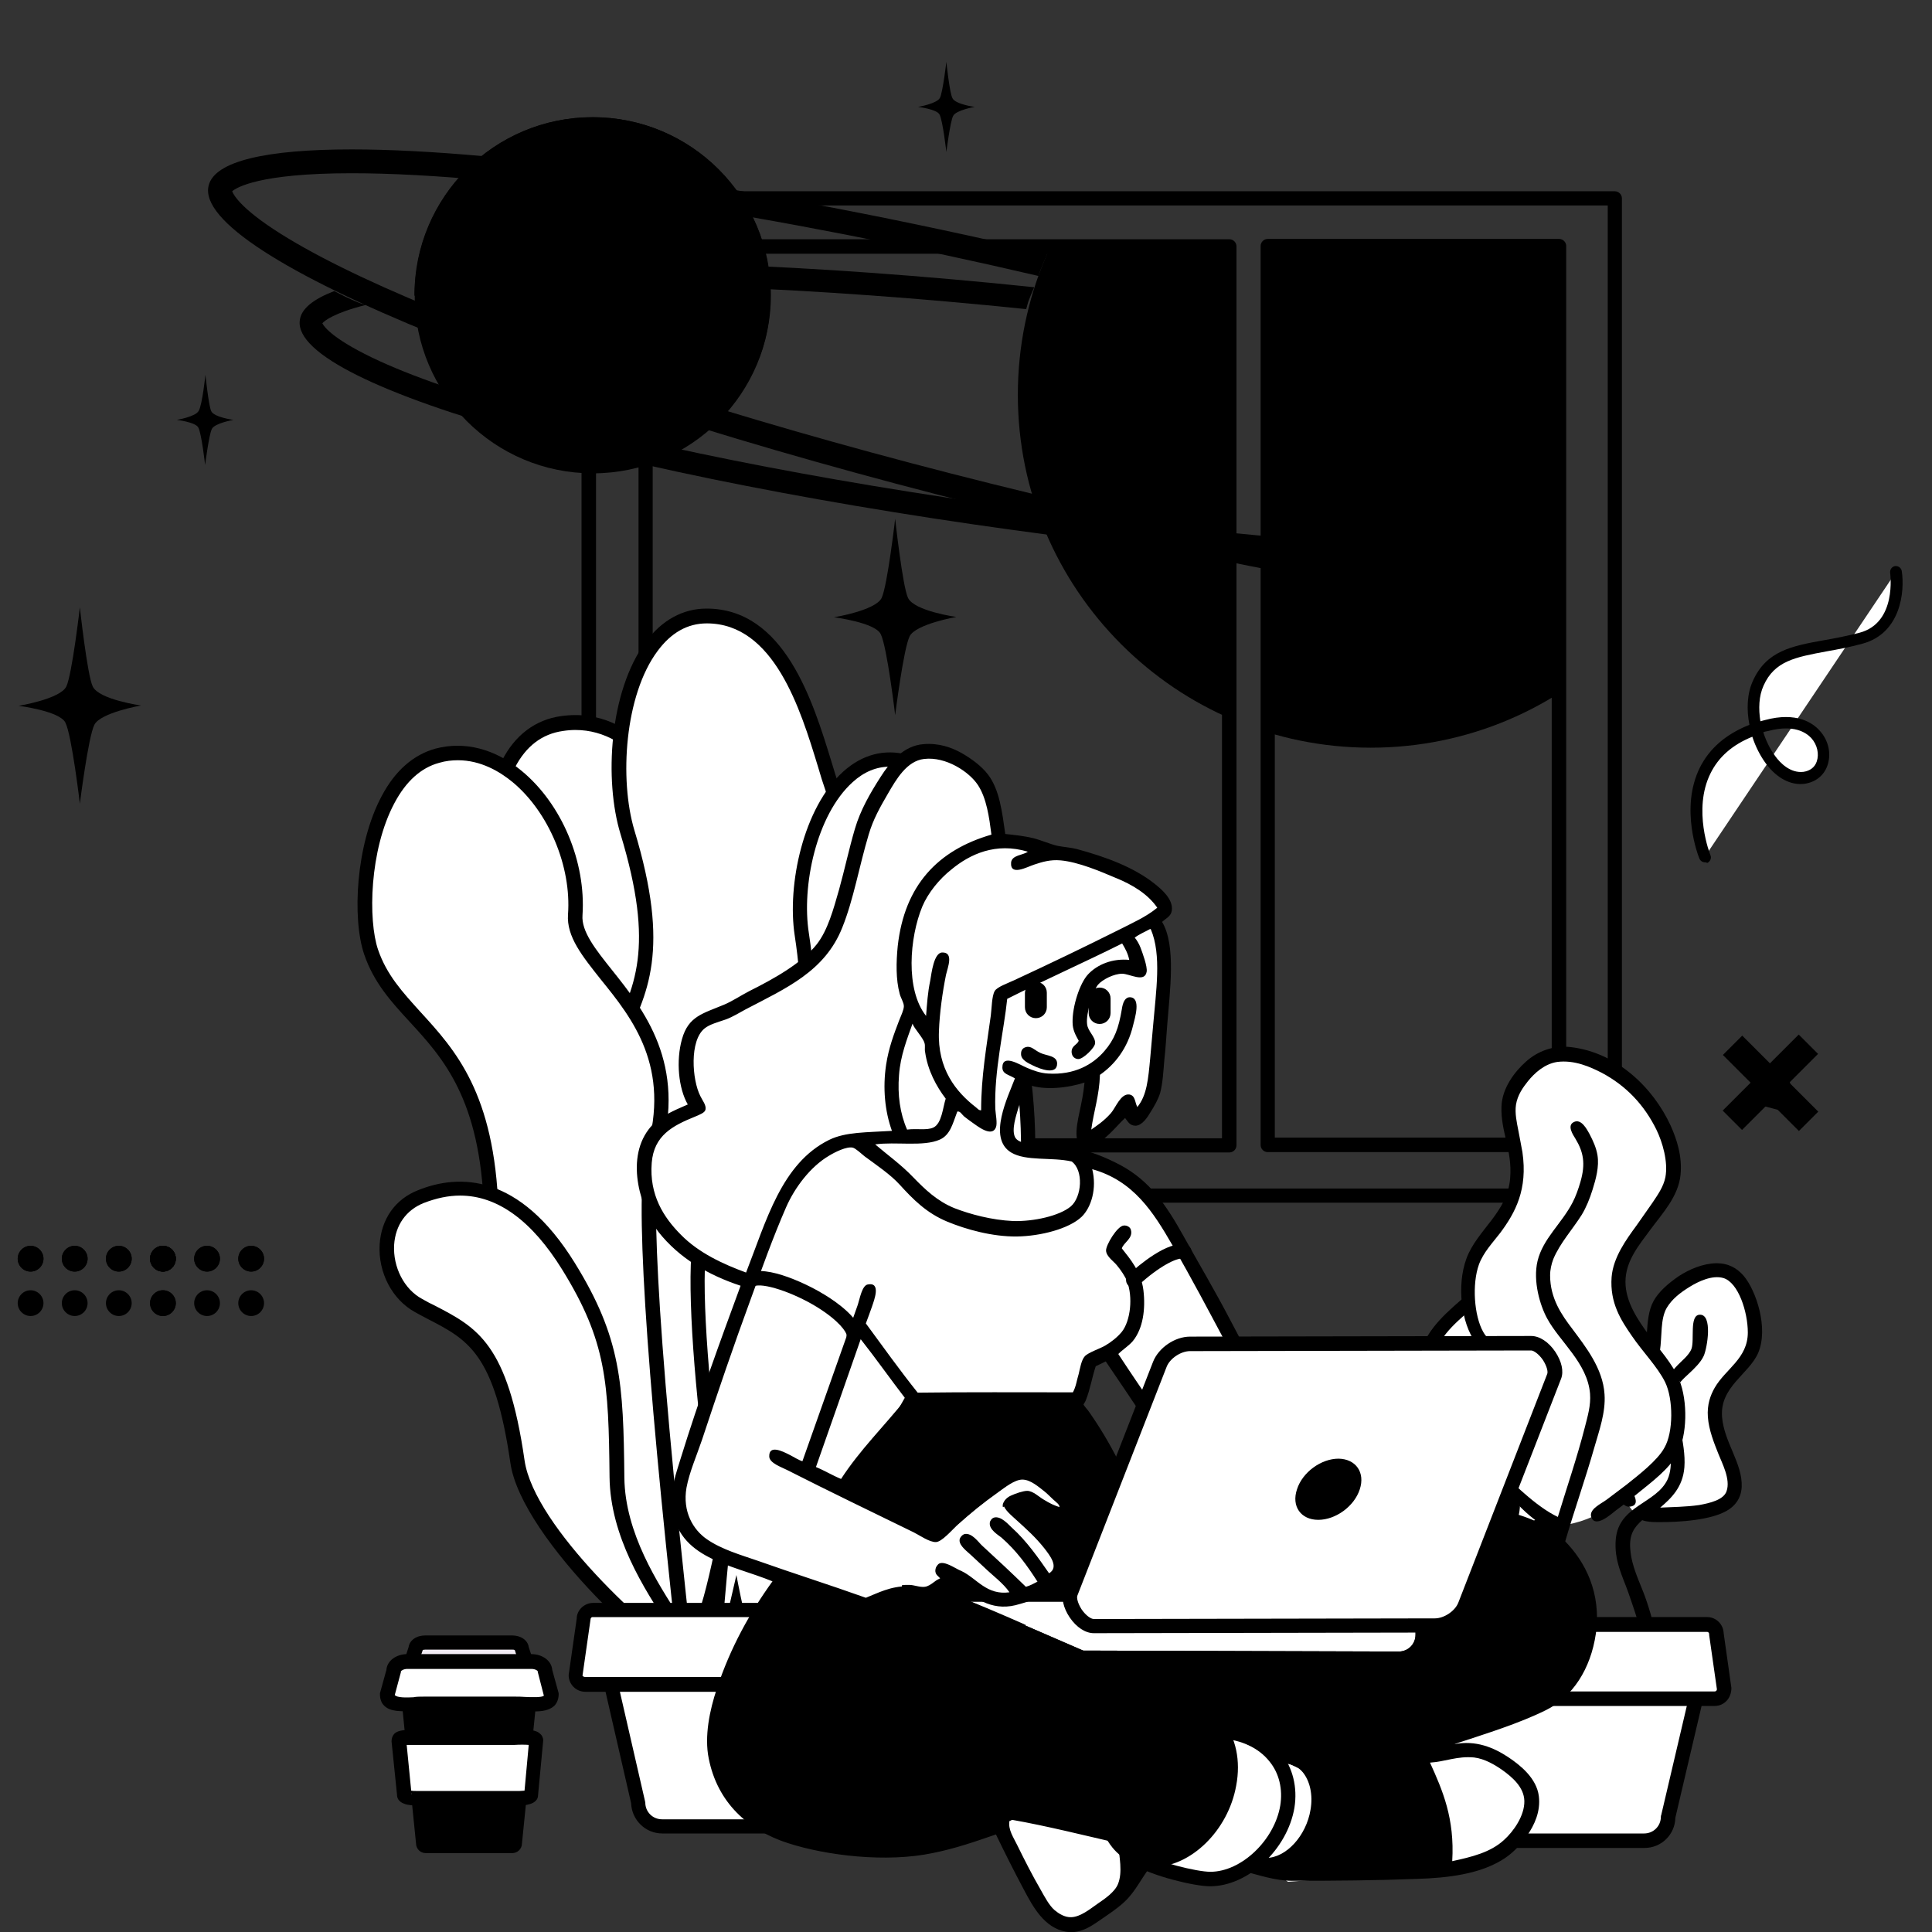 <?xml version="1.0" encoding="UTF-8"?> <svg xmlns="http://www.w3.org/2000/svg" xmlns:xlink="http://www.w3.org/1999/xlink" viewBox="0 0 600 600"><rect x="0" y="0" width="600" height="600" fill="#333333" stroke="none"/><clipPath id="a"><path d="m484.2 76.4h-90.5v279.2h44.9c-3.7 6.2-8.3 12-14.2 16.4-2.8 2.1-5.9 3.7-9.3 4.8-3.6 1.1-7.3 1.5-11 1.6-7.6.3-15.3-.9-22.7-2.3-7.4-1.5-14.9-2.9-22.2-4.9-7.7-2.1-15.4-4.8-22.1-9.2-2.7-1.8-5.3-3.8-7.6-6.2h52.4v-279.3h-181.4v279.2h127.5c.7.9 1.5 1.7 2.4 2.5 5.7 5.3 13 8.8 20.3 11.4 7.4 2.6 15.2 4.3 22.9 5.9 7.2 1.5 14.5 3 21.8 3.6s15 .4 21.9-2.1c6.6-2.5 12.1-7.5 16.5-12.9 2.2-2.7 4.1-5.5 5.9-8.5h44.4v-279.2z"></path></clipPath><clipPath id="b"><path d="m26.6-.2h455.3v341h-455.3z"></path></clipPath><g clip-rule="evenodd" fill-rule="evenodd"><path d="m78 386.9c2.2 0 4 1.8 4 4s-1.8 4-4 4-4-1.8-4-4 1.8-4 4-4z"></path><path d="m64.3 386.9c2.2 0 4 1.8 4 4s-1.8 4-4 4-4-1.8-4-4 1.8-4 4-4z"></path><path d="m50.6 386.9c2.2 0 4 1.8 4 4s-1.8 4-4 4-4-1.8-4-4 1.8-4 4-4z"></path><path d="m50.6 386.9c2.2 0 4 1.8 4 4s-1.8 4-4 4-4-1.8-4-4 1.8-4 4-4z"></path><path d="m36.9 386.9c2.2 0 4 1.8 4 4s-1.8 4-4 4-4-1.8-4-4 1.8-4 4-4z"></path><path d="m23.2 386.9c2.2 0 4 1.8 4 4s-1.8 4-4 4-4-1.8-4-4 1.8-4 4-4z"></path><path d="m9.5 386.9c2.2 0 4 1.8 4 4s-1.8 4-4 4-4-1.8-4-4 1.8-4 4-4z"></path><path d="m78 386.9c2.2 0 4 1.8 4 4s-1.8 4-4 4-4-1.8-4-4 1.8-4 4-4z"></path><path d="m64.3 386.9c2.2 0 4 1.8 4 4s-1.8 4-4 4-4-1.8-4-4 1.8-4 4-4z"></path><path d="m50.6 386.9c2.2 0 4 1.8 4 4s-1.8 4-4 4-4-1.8-4-4 1.8-4 4-4z"></path><path d="m50.6 386.9c2.2 0 4 1.8 4 4s-1.8 4-4 4-4-1.8-4-4 1.8-4 4-4z"></path><path d="m36.9 386.9c2.2 0 4 1.8 4 4s-1.8 4-4 4-4-1.8-4-4 1.8-4 4-4z"></path><path d="m23.2 386.9c2.2 0 4 1.8 4 4s-1.8 4-4 4-4-1.8-4-4 1.8-4 4-4z"></path><path d="m9.5 386.9c2.2 0 4 1.8 4 4s-1.8 4-4 4-4-1.8-4-4 1.8-4 4-4z"></path><path d="m78 400.7c2.2 0 4 1.8 4 4s-1.8 4-4 4-4-1.8-4-4 1.8-4 4-4z"></path><path d="m64.3 400.7c2.2 0 4 1.8 4 4s-1.8 4-4 4-4-1.8-4-4 1.8-4 4-4z"></path><path d="m50.6 400.7c2.2 0 4 1.8 4 4s-1.8 4-4 4-4-1.8-4-4 1.8-4 4-4z"></path><path d="m50.6 400.7c2.2 0 4 1.8 4 4s-1.8 4-4 4-4-1.8-4-4 1.8-4 4-4z"></path><path d="m36.9 400.7c2.2 0 4 1.8 4 4s-1.8 4-4 4-4-1.8-4-4 1.8-4 4-4z"></path><path d="m23.2 400.7c2.2 0 4 1.8 4 4s-1.8 4-4 4-4-1.8-4-4 1.8-4 4-4z"></path><path d="m9.5 400.7c2.2 0 4 1.8 4 4s-1.8 4-4 4-4-1.8-4-4 1.8-4 4-4z"></path></g><path d="m533.3 332.1h33.4v8.5h-33.4z" transform="matrix(.707 -.707 .707 .707 -76.844 487.15)"></path><path d="m545.7 319.7h8.5v33.4h-8.5z" transform="matrix(.707 -.707 .707 .707 -76.781 487.408)"></path><path d="m501.5 373.5h-318.7c-1.2 0-2.2-1-2.2-2.2v-309.7c0-1.2 1-2.2 2.2-2.2h318.7c1.2 0 2.2 1 2.2 2.2v309.7c.1 1.2-.9 2.2-2.2 2.2zm-316.4-4.4h314.2v-305.3h-314.2z"></path><g clip-path="url(#a)"><path clip-rule="evenodd" d="m425.7 13c60.5 0 109.6 49.1 109.6 109.6s-49.1 109.6-109.6 109.6-109.6-49.1-109.6-109.6 49.1-109.6 109.6-109.6z" fill-rule="evenodd"></path></g><path d="m484.2 357.8h-90.5c-1.2 0-2.2-1-2.2-2.2v-279.2c0-1.2 1-2.2 2.2-2.2h90.5c1.2 0 2.2 1 2.2 2.2v279.2c0 1.2-1 2.2-2.2 2.2zm-88.3-4.5h86v-274.7h-86z"></path><path d="m381.8 357.9h-181.3c-1.2 0-2.2-1-2.2-2.2v-279.2c0-1.2 1-2.2 2.2-2.2h181.3c1.2 0 2.2 1 2.2 2.2v279.2c0 1.2-1 2.2-2.2 2.2zm-179.1-4.4h176.8v-274.7h-176.8z"></path><path clip-rule="evenodd" d="m184.1 36.4c30.5 0 55.3 24.7 55.3 55.3 0 30.5-24.7 55.3-55.3 55.3-30.5 0-55.3-24.7-55.3-55.3s24.8-55.3 55.3-55.3z" fill-rule="evenodd"></path><g clip-path="url(#b)"><path d="m512.5 134.5c-2.2 2.2-5 3.9-7.9 4.6-.2 0-.4.1-.7.1 3.6 1.4 7.2 2.7 10.6 4.1 22.7 9 40.6 17.4 53.2 25 14.3 8.6 17 13.4 17.5 14.7-1.3 1.1-8.2 5.6-37.1 5.6-24.3 0-57.6-3.1-96.5-9.1-40.2-6.1-85.6-15.2-131.2-26.2-67.4-16.3-130.5-35.5-177.6-54.2-22.7-9-40.6-17.4-53.2-25-14.3-8.6-17-13.4-17.5-14.7 1.3-1.1 8.2-5.6 37.1-5.6 24.3 0 57.6 3.1 96.5 9.1 36 5.5 76.1 13.3 116.8 22.8.8-2.4 1.8-4.7 2.8-7-89.6-20.9-169.1-32.3-216.1-32.3-26.4 0-42.5 3.6-44.4 11.2-5.5 21.7 108.3 67.7 254 102.9 95 22.9 180.1 35.5 229.5 35.5 26.4 0 42.5-3.6 44.4-11.2 2.9-11.6-28.3-30.2-80.2-50.3z"></path></g><g clip-path="url(#b)"><path d="m149.6 84c.7 2.7-.9 5.1-3.3 6 21.2-1.6 48-1.9 78.6-.8 29 1.1 60.9 3.4 93.8 6.8.2-.8.4-1.5.6-2.2.6-1.6 1.2-3.1 1.9-4.6-69.2-7.2-130.4-9.3-172-6.4.1.4.3.8.4 1.2z"></path></g><g clip-path="url(#b)"><path d="m518.2 122.9c-1.8 2.3-4.2 4.2-6.9 5.1-.2.1-.4.1-.6.2 3.5.9 7 1.8 10.3 2.7 22.1 5.9 39.7 11.8 52.2 17.5 14.2 6.5 17.3 10.6 17.9 11.8-1.1 1.2-7.1 6.1-33.9 9.2-22.6 2.6-54 3.3-90.8 1.9-38.1-1.4-81.3-5-125-10.3-64.5-7.9-125.3-19-171.2-31.3-22.1-5.9-39.7-11.8-52.2-17.5-14.2-6.5-17.3-10.6-17.9-11.8.7-.8 3.6-3.2 13.5-5.7-1-.3-2-.6-2.9-1-2.4-1-4.6-2.1-6.9-3.3-6.5 2.5-10.3 5.5-10.7 9.1-2.8 20.8 108.1 51.4 247.6 68.5 90.9 11.1 171.5 13.7 217.4 8.4 24.6-2.8 39.2-7.9 40.2-15.2 1.5-11.2-29.6-25.1-80.1-38.3z"></path></g><g clip-rule="evenodd" fill-rule="evenodd"><path d="m138.2 92.3c1.7.7 3.4 1.4 5.1 2.2 2.1 1 4.1 2 6.3 3 13.1 5.2 26.9 8.4 40.9 10.5 3 .4 5.9.7 8.9 1 12.1 1.1 24.3 1.7 36.4 2.1 2.3-6 3.5-12.6 3.5-19.4 0-30.5-24.7-55.3-55.3-55.3-30.5 0-55.3 24.7-55.3 55.3.8 1.7 6.4-.2 9.5.6z"></path><path d="m487.8 460c.7-8.9-8.9-11.9-10.7-18.1-1.9-6.1 8.2-13.1 11.5-18.8s1.2-24.3-10.9-28.2-29.8 16-33.6 23 4 31.5 4.5 36.6-1.2 11 5.2 16.4c6.5 5.5 13 9 16.6 7.9 3.5-1.1 16.7-9.9 17.4-18.8z" fill="#fff"></path><path d="m489.5 420.8c0-1.2 0-2.4 0-3.6-.6-5.7-1.6-10-3.4-14.2-1.6-3.8-3.9-7.9-7.8-9.7-5.6-2.7-11.8 1.2-15.5 3.6-3.4 2.2-6 4.2-9.3 7-5.7 5-12.2 10.8-13 19.5-.4 5.2 1.2 9.9 2.4 13.9 1.2 3.9 3.2 8.5 3.6 12.8.4 4.2-1 7.6-.9 11.6.2 6 4 9.2 7.5 11.9 1.1.9 7.7 6.3 8.4 2.1.3-1.7-1.5-2.7-2.4-3.3-3.4-2.2-7.3-4.8-8.5-8.7-1.1-3.4.4-7.9.4-11.6.1-3.6-.8-6.2-1.8-9.4-.8-2.7-1.6-5.5-2.5-8.7-.8-2.9-1.9-6.5-1.8-9.6.3-8.1 7-13.4 11.6-17.5 2.6-2.3 4.8-4.1 8.2-6.4 2.4-1.6 6.7-4.5 10.6-3.7 3.7.7 6.1 6.1 7.5 9.8 1.6 4.4 3 10 2.1 14.8-.8 3.8-3.7 6.7-6 9.4-2 2.5-4.9 5.8-5.2 9.4-.5 5.4 3 8.6 5.5 11.2 1.7 1.7 4 3.7 4.6 5.7 1.3 4.2-.6 8.9-2.4 11.2-2.9 3.7-7.9 5-11.9 7.8 1.3-3.1 2.3-4.9 2.5-7.9.8-10.9-6.3-18.5-8.7-26-1.6-5.2-1.5-12.6.7-17.2 1.1-2.3 2.6-4 4.9-6.4 1.3-1.4 5.3-3.9 4.9-6.1-.2-.8-.6-1.4-1.6-1.6-2.2-.5-5.5 3.7-6.9 5.1-1.9 2-4 4.7-5.2 7-2.6 5.2-3 14-1.2 20.1 2 6.7 7.2 12.5 8.4 20.4 1.4 9.7-5 14-7.9 20.7-2 4.7-2 10.7.3 15.4 3.9 7.9 10.4 11.7 13 20.1 2 6.6 2.6 13.9 3 21.9.2 3.6.5 5.9 2.5 5.8 2.3-.1 2.1-2.9 1.9-6.3-.5-8.2-1.4-16.5-3.3-22.7-1.4-4.7-3.4-7.9-6-11.2-2.6-3.2-5.5-6.1-7.3-10-2.9-6.1 0-13 3.1-17 1.1.1 1.4.8 2.8.6.9-.1 2.9-1.4 4.2-2.1 7-3.8 14.8-8.2 14.8-18.6 0-6-2.8-8.3-6-11.5-1.8-1.8-4.5-4.7-4.5-7.5 0-2.3 1.4-3.9 2.7-5.5 3.7-4.2 8.2-8.6 8.9-14.8z"></path><path d="m504.8 466.3c-1.9-2-6.6-12.5-6.7-21.6s7.6-11.9 12.7-18.2 2.4-16.6 4.9-23.3c2.6-6.7 15.8-10 21.3-8.2 5.6 1.8 6.9 11.1 6.9 20.3s-6 12.3-10.7 18.6c-4.8 6.4 8.9 21.3 5.7 29.7s-24 7.8-27.5 7.9-4.8-3.2-6.6-5.2z" fill="#fff"></path><path d="m515.6 468.2c3.4-2.9 7-6.3 7.5-12.5.3-3.9-.5-7.9-1.2-11.9-.6-3.6-2.1-8.2-1.5-11.6.4-2.4 2.6-4.2 4.2-5.7 1.5-1.4 3.6-3.4 4.5-5.4 1.1-2.4 2.9-13.1-1.3-12.8-3.2.2-1.5 7.8-2.5 10.6-.8 2.1-3.2 3.8-4.9 5.7s-3.9 4.3-4.3 7.5c-.5 3.8.8 8 1.5 11.9 1 5 2.2 11.1.3 15.4-3.5 7.6-15.2 8.1-16.1 18.6-.6 6.6 2.1 11.5 3.9 16.6 1.7 5 3.7 10.3 4.5 16 1.1 8 1.1 20.4 1 28.3 0 2.9-.8 8 2.1 8.1 2.6 0 2.4-3.5 2.4-7.2 0-9.9.1-19.7-.9-28.2-.7-5.6-2.2-10.9-3.9-15.7-1.8-4.9-4.2-9.4-4.6-14.8-.4-4.5 1.2-6.8 3.7-9 1.3.5 3 .6 4.6.6 7.3.1 17-.7 21.8-3.6 2.4-1.4 4.3-3.7 4.5-7.3.3-7.4-5.5-13.9-6.1-21.8-.7-9.3 8.3-13.2 11.2-19.8 3.3-7.7-.6-19.4-4.5-24-2.1-2.4-4.7-3.9-8.5-3.9-4.2.1-8.4 1.9-11.6 4-3.1 2.1-6.3 4.8-7.9 7.8-3.1 5.7-1.1 14.3-3.9 20.1-2.7 5.7-9.1 9.5-12.2 15.2-4.4 8.1.9 18.2 4.6 24.5.9 1.5 2.1 4.3 4.2 4 3.4-.4 1.2-3.9-.1-6.1-.7-1.2-2-3.4-2.7-4.8-1.7-3.3-4-8.3-3.1-12.5.6-3 3-5.9 5.2-8.2 4.4-4.6 8.8-8.7 10-16.7.7-4.7.1-9.9 2.1-13.4 1.6-2.7 4.1-4.7 7.2-6.6 2.6-1.6 6.9-3.7 10.4-2.7 4.7 1.4 7.6 10.6 7.6 16.9 0 8.1-6.9 11.3-10.3 17.2-1.3 2.3-2.4 5.2-2.1 9.1.3 4 1.9 8 3.3 11.5 1.1 2.8 3.8 7.8 2.5 11.5-.9 2.7-5.2 3.7-8.5 4.3-4.2.6-8.3.6-12.1.8z"></path><path d="m516.2 347.3c12.3 12-3.2 31.5-11.9 42.4-8.8 10.9 4 26.2 14.9 36.4s-.1 24.9-7.3 32.5-18.6 15.1-28.9 15.2-17.3-15.5-19.2-21.5c-1.9-5.9 5.4-12.6 6.7-21.9 1.3-9.4-10.9-11.3-14.5-24.9s10.1-25.7 14.6-34.8c4.6-9-1.6-21.6-1.8-28.6-.1-7.1 11.4-14.3 20.4-14.6s14.7 7.8 27 19.8z" fill="#fff"></path><path d="m482.5 475.9c-1.6 6.7-4.7 13.3-4.2 20.9.5 7.7 3.4 13.3 6.3 19.1 2.8 5.5 5 11.2 6 19.4.4 3.7.8 8.1 1 11.6.2 2.9-.8 10.4 2.7 10.3 2.7-.1 2.1-4 1.9-7.6-.4-9-1.3-18.6-3.4-25.7-1.5-5-3.9-9.3-6-13.6-2.2-4.6-4.3-8.9-4.2-15.2.1-5.4 2-11.3 3.4-16.1 3-10.3 6.2-19.2 9.2-29.7 1.4-4.9 3.5-10.7 3.1-16.3-.5-8.1-6-14.9-10-20.3-3.2-4.2-6.9-9.4-6.9-16.6 0-1.8.4-3.5 1-5.1 2.1-5 5.9-9.1 8.8-13.7 1.4-2.3 2.5-5 3.4-7.9 1-3.2 2.1-7.1 1.5-10.7-.4-2.3-1.3-4.3-2.5-6.6-.7-1.2-2.5-4.9-4.9-3.6-2.1 1.1-.2 3.9.6 5.2 2.4 4 3.2 7.6 1.5 13.4-.6 2.1-1.5 4.6-2.4 6.3-3.4 6.6-9.2 11.2-10.9 18.2-1.5 6.3.8 13.9 3 17.9 3.9 7.2 12.5 13.8 13.3 23.3.3 3.7-.8 7.2-1.6 10.4-2.4 9.4-5.7 19-8.4 27.9-3.4-1.6-7.1-4.4-10.4-7.3-2.9-2.5-7.1-6.3-7.3-10.6-.2-4.2 2.2-7.3 3.9-10.3 2-3.6 4.9-7.5 4.2-13-1-8.2-10.2-10.3-13.6-16.3-2.8-5-3.5-14.8-1.3-20.9 1.4-3.8 4.3-6.8 6.6-9.8 4.7-6.3 8.6-13.5 6.9-25.1-.4-2.4-.9-4.6-1.3-6.9-.4-2.1-1.1-5.1-.7-7.8.5-3.1 2.2-5.4 3.7-7.3 2.1-2.6 5.2-5.4 9.1-6 5.4-.7 10.4 1.6 13.9 3.4 7.5 4 13.1 9.9 16.9 17.6 1.9 3.9 3.7 10 2.8 14.8-.6 3-2.4 5.5-4 7.9-1.7 2.4-3.4 4.9-4.9 7-3.3 4.5-7.3 10-7.8 16.1-.6 8 2.9 13.4 6.3 18.3 3.4 5 7.9 9.5 10.3 14.3 2.6 5.3 2.6 15.6-.2 20.4-2.1 3.9-7.9 8.4-11.8 11.5-1.7 1.3-3.7 2.8-6.1 4.6-1.7 1.3-5.7 3-4.8 5.5 1.3 3.5 6.3-1.1 7.6-2.1 2.6-1.9 4.8-3.7 6.9-5.4 4.3-3.5 9.7-7.5 12.2-12.2 3.1-5.7 3.3-16.3.6-23-2.1-5.1-6.3-9.5-9.5-14-3.2-4.4-7.2-10.1-7.2-16.4 0-6.5 4.2-11.4 7.8-16.3 3.7-5 8.6-10.2 9.3-16.9.6-5.8-1.2-11.2-3.1-15.4-5.4-11.7-16.6-22.6-30.9-24.3-5.5-.7-10.6 1.4-14 4.5-3.5 3.1-7.4 8.2-7.6 13.9-.3 7.8 3.4 13.6 2.7 22.2-.8 10.8-10.3 16.1-13.6 25.1-3.1 8.5-1.5 20 2.7 25.8 1.7 2.3 4.1 4.3 6.6 6.3 2.1 1.8 5.2 4.5 5.5 7.8.3 3.2-2.4 7-3.9 9.7-2.2 3.8-5.4 9-3.9 14.9 1.3 4.9 5.2 8.5 8.7 11.5 3.5 3.8 7.1 6.4 11.4 9z"></path></g><path d="m527.7 523.5-9.5 40.7c0 4.1-3.3 7.5-7.5 7.5h-48.3c-4.1 0-7.5-3.3-7.5-7.5l-9.4-40.7c0-4.1 4.3-7.5 9.7-7.5h62.8c5.4 0 9.7 3.3 9.7 7.5z" fill="#fff"></path><path d="m510.7 573.9h-48.3c-5.3 0-9.5-4.2-9.7-9.4l-9.3-40.5c0-.2-.1-.3-.1-.5 0-5.3 5.4-9.7 11.9-9.7h62.8c6.6 0 11.9 4.3 11.9 9.7 0 .2 0 .3-.1.5l-9.5 40.5c-.1 5.2-4.3 9.4-9.6 9.4zm-63-50.7 9.3 40.5c0 .2.1.3.1.5 0 2.9 2.3 5.2 5.2 5.2h48.3c2.9 0 5.2-2.3 5.2-5.2 0-.2 0-.3.1-.5l9.5-40.5c-.2-2.7-3.5-5-7.4-5h-62.8c-3.9 0-7.3 2.3-7.5 5z"></path><path d="m533 507.4 2.5 17.2c0 1.6-1.3 3-3 3h-93.5c-1.6 0-3-1.3-3-3l2.5-17.2c0-1.6 1.3-3 2.8-3h88.9c1.5 0 2.8 1.4 2.8 3z" fill="#fff"></path><path d="m532.5 529.8h-93.5c-2.9 0-5.2-2.3-5.2-5.2l2.5-17.5c0-2.6 2.3-4.9 5-4.9h88.9c2.7 0 5 2.2 5.1 5l2.4 17c0 3.3-2.3 5.6-5.2 5.6zm-91.2-23.1c-.3 0-.6.3-.6.7l-2.5 17.5c0 .1.4.4.8.4h93.5c.4 0 .7-.3.7-.7l-2.4-16.8c0-.1 0-.2 0-.3 0-.4-.3-.7-.6-.7h-88.9z"></path><path d="m215.6 502.2c8.5-1.2 4.2-110.8 15.2-130.3 21.2-37.9.1-88-10-105.6-8.3-14.3-20.6-45.2-46.3-41.5-24.2 3.4-25.5 42.2-14.9 62.4 26.6 50.4-3.6 50.9-1.7 97.9.8 20.9 49.3 118.3 57.7 117.1z" fill="#fff"></path><path d="m215.5 504.4c-1.1 0-2.2-.5-3.5-1.6-12.6-10.5-55.5-96.8-56.3-117.7-.8-19.1 3.6-30.7 7.5-40.9 5.6-14.8 10.1-26.6-5.5-56.1-7.1-13.4-9.7-36.5-1.8-51.9 4-7.9 10.4-12.7 18.3-13.8 23.9-3.4 36.6 20.6 45.1 36.4 1.2 2.3 2.3 4.4 3.4 6.2 13.3 23 30.3 71.6 10 107.8-5.5 9.8-7 44.5-8.4 75.1-2 44.4-3.2 55.6-8.4 56.4-.1.1-.3.1-.4.1zm-36.8-277.7c-1.2 0-2.5.1-3.8.3-6.6.9-11.6 4.8-15 11.4-6.4 12.4-5.6 33.9 1.8 47.8 16.5 31.3 11.5 44.5 5.7 59.8-3.7 9.8-7.9 20.9-7.2 39.1.8 20.4 45.4 108.8 55 114.7 2.6-4.6 3.8-30.7 4.7-51.9 1.5-32.6 3-66.4 9-77.1 19.3-34.4 2.8-81.2-10-103.3-1.1-1.9-2.2-4-3.5-6.4-7.8-14.7-18.4-34.4-36.7-34.4z"></path><path d="m215.9 506.1c8.5 0 21.8-122.5 35.7-142.5 27-38.8 14.1-97.8 6.9-118.9-5.9-17.2-13.1-53.5-39-53.5-24.4 0-31.9 42.9-24.6 67 18.2 60.2-11.6 56-17.3 108.5-2.5 23.6 29.8 139.4 38.3 139.4z" fill="#fff"></path><path d="m215.9 508.4c-1.1 0-2.2-.6-3.3-1.8-11.3-12.6-39.5-118.6-37.2-139.9 2.3-21.2 8.4-33.4 13.8-44.1 8-15.7 14.3-28.1 3.5-63.6-5.1-16.7-3.5-44.3 7.8-59.6 5-6.8 11.6-10.4 18.9-10.4 24.2 0 33 28.6 38.8 47.5.8 2.7 1.6 5.3 2.4 7.5 9.4 27.6 18.4 84-7.2 120.9-7 10.1-14.1 48.4-20.3 82.3-9 48.9-12 61.2-17.2 61.2zm3.6-314.8c-6 0-11.1 2.9-15.3 8.6-10.2 13.7-11.9 39.8-7.2 55.6 11.3 37.2 4.3 51-3.8 66.9-5.2 10.4-11.2 22.1-13.4 42.5-2.4 22.4 27.3 127.2 35.9 136.3 3.4-5 8.7-33.7 13-57 6.6-36 13.5-73.2 21.1-84 24.6-35.4 15.8-90.1 6.6-116.9-.8-2.3-1.6-4.8-2.4-7.6-5.4-17.7-13.6-44.4-34.5-44.4z"></path><path d="m234.8 515.6c8 2.1 51.2-94.6 67-109 30.6-27.9 12.6-92.6 8.7-113.1-3.1-16.8-5-50.8-29.2-57.1-22.9-5.9-35.8 30.4-32.2 53.6 8.8 57.9-18.6 47-31 92.3-5.7 20.4 8.7 131.3 16.7 133.3z" fill="#fff"></path><path d="m235 517.9c-.3 0-.5 0-.8-.1-1.5-.4-2.4-1.7-3-2.7-7.9-13.7-21-113.1-15.4-133.2 5.1-18.4 12.5-27.8 19.1-36 9.5-12 17.1-21.4 11.9-55.4-2.4-15.8 2.7-39.7 15.1-50.9 5.9-5.3 12.8-7.1 19.9-5.2 22.5 5.9 26.8 33.4 29.7 51.6.4 2.6.8 5.1 1.2 7.2s1 4.8 1.6 7.8c5.6 26.5 17.3 81.5-11 107.4-7.4 6.7-21.9 33.8-34.7 57.7-21.3 39.7-28.6 51.8-33.6 51.8zm41.3-279.8c-4.1 0-8 1.6-11.5 4.8-11.3 10.2-15.9 32.3-13.6 46.9 5.5 36-3 46.6-12.8 58.9-6.3 7.9-13.4 16.8-18.3 34.4-5.5 19.9 8.3 121.2 15.2 130.2 4.6-3.1 18.3-28.6 29.4-49.3 13.6-25.4 27.7-51.7 35.6-58.9 26.4-24.1 15.1-77.5 9.7-103.1-.7-3.1-1.2-5.7-1.6-7.9s-.8-4.7-1.2-7.4c-2.7-17.1-6.7-42.8-26.4-47.9-1.6-.5-3-.7-4.5-.7z"></path><path d="m281.6 260.3s7.6 19.3-.2 55.4c-6 27.9-37.9 35-45.8 78.6-10.4 57.5-15 129.9-15 129.9z" fill="#fff"></path><path d="m220.7 526.5c-1.4-.1-2.3-1.1-2.2-2.4 0-.7 4.7-73.2 15-130.1 4.6-25.1 16.8-38.4 27.7-50.1 8.4-9.1 15.6-16.9 18.1-28.5 7.5-35 .4-54 .3-54.1-.4-1.2.1-2.4 1.3-2.9 1.1-.4 2.4.1 2.9 1.3.3.8 7.8 20.3-.1 56.7-2.8 12.9-10.8 21.5-19.2 30.6-10.4 11.3-22.3 24.1-26.6 47.9-10.3 56.7-14.9 128.9-15 129.6-.1 1.1-1.1 2-2.2 2z"></path><path d="m213.8 523.7c1.2 7.8-17.4-143.8-10.9-165.4 12.7-42.6-25.4-57.4-24.2-74.2 1.9-26.3-19.7-55.6-42.8-49.4-21.8 5.8-25.5 46.5-20.6 60.9 8.2 24 35.5 25.7 37.3 80.2 1.4 44.1 60.9 145.9 61.2 147.9z" fill="#fff"></path><path d="m213.9 526.2c-1 0-2-.9-2.3-1.9-.3-.7-1.9-3.7-3.8-7.2-13.9-25.6-56.2-103.5-57.5-141.2-1.1-34.7-12.8-47.4-23.1-58.6-5.7-6.2-11.1-12.1-14.1-20.9-3.8-11.2-2.6-34.1 5.4-49.1 4.2-8 9.9-12.9 16.7-14.8 9-2.4 18.5 0 26.8 6.9 12.5 10.3 20 28.3 18.9 44.8-.4 5.1 4.1 10.7 9.2 17.1 9.8 12.3 23.3 29.1 14.9 57.5-2.4 8.1-2.6 41.9 10.3 157.2.4 3.3.6 5.4.7 6.9 0 .1.1.2.1.3 0 2.6-.5 2.7-1.9 2.8-.2.2-.2.2-.3.2zm-71.7-290.1c-1.8 0-3.8.2-5.8.8-5.6 1.5-10.3 5.7-13.9 12.5-7.8 14.6-8.2 36.4-5.1 45.5 2.7 7.9 7.6 13.2 13.2 19.4 10.8 11.8 23 25.2 24.2 61.5 1.2 35.5 40.5 109 55.5 136.6-10-90.6-13.2-142.7-9.6-154.8 7.8-26.2-4.3-41.3-14.1-53.4-5.7-7.2-10.7-13.3-10.2-20.2 1.1-14.9-6-31.8-17.2-41.1-4-3.3-9.9-6.8-17-6.8z"></path><path d="m215.6 516.2c1-6.7-23.8-29.7-24-57.3-.3-29.2-.9-42.7-15-65.6-13.9-22.5-29.7-28.2-45.8-21.7-15 6-13 27.2-.7 33.9 14.8 8.1 25.1 9.7 30.7 48.5 3.5 24.8 54 68.2 54.8 62.2z" fill="#fff"></path><path d="m214.9 519c-8.2 0-53-40.8-56.4-64.7-4.9-33.9-13.1-38.2-25.5-44.6-1.3-.7-2.7-1.4-4.1-2.2-7.1-3.9-11.5-12.3-11-21 .5-7.9 4.8-14.1 12-16.9 12.7-5.1 31.4-5.2 48.6 22.6 14.4 23.3 15.1 37.3 15.4 66.7.2 17.2 10.4 32.9 17.2 43.4 4.3 6.7 7.2 11.1 6.8 14.3-.2 1.4-1.4 2.4-3 2.4zm-72-147.7c-3.7 0-7.4.8-11.3 2.3-5.5 2.2-8.8 6.9-9.2 13-.4 6.9 3.1 13.8 8.7 16.8 1.4.8 2.7 1.5 4 2.1 13.1 6.8 22.6 11.8 27.8 48 3 20.9 39.5 53.8 49.8 59.9-1.1-2.3-3.3-5.7-5.4-8.9-7.1-10.9-17.8-27.3-18-45.8-.3-29.3-.9-42.1-14.7-64.4-9.4-15.2-20.1-23-31.7-23z"></path><path d="m261.3 511.6h-62.8c-5.4 0-9.7 3.3-9.7 7.5l9.4 40.7c0 4.1 3.3 7.5 7.5 7.5h48.3c4.1 0 7.5-3.3 7.5-7.5l9.5-40.8c0-4.1-4.3-7.4-9.7-7.4z" fill="#fff"></path><path d="m254 569.4h-48.3c-5.3 0-9.5-4.2-9.7-9.4l-9.3-40.5c0-.2-.1-.3-.1-.5 0-5.3 5.4-9.7 11.9-9.7h62.8c6.6 0 11.9 4.3 11.9 9.7 0 .2 0 .3-.1.5l-9.5 40.5c-.1 5.2-4.4 9.4-9.6 9.4zm-63-50.6 9.3 40.5c0 .2.1.3.1.5 0 2.9 2.3 5.2 5.2 5.2h48.4c2.9 0 5.2-2.3 5.2-5.2 0-.2 0-.3.1-.5l9.5-40.5c-.2-2.7-3.5-5-7.4-5h-62.8c-4.1 0-7.4 2.3-7.6 5z"></path><path d="m272.9 500h-88.9c-1.6 0-2.8 1.3-2.8 3l-2.5 17.2c0 1.6 1.3 3 3 3h93.5c1.6 0 3-1.3 3-3l-2.5-17.2c.1-1.7-1.2-3-2.8-3z" fill="#fff"></path><path d="m275.3 525.4h-93.5c-2.9 0-5.2-2.3-5.2-5.2l2.5-17.5c0-2.6 2.3-4.9 5.1-4.9h88.9c2.8 0 5.1 2.3 5.1 5.2l2.4 16.8c-.1 3.2-2.5 5.6-5.3 5.6zm-91.3-23.2c-.3 0-.6.3-.6.7l-2.5 17.5c0 .1.4.4.8.4h93.5c.4 0 .7-.3.7-.7l-2.4-16.8c0-.7-.3-1.1-.6-1.1z"></path><path clip-rule="evenodd" d="m491.3 490.8c-10.5-18.5-24.9-19.7-24.9-19.7s-51.1 4.4-52.4 3.7-44.1-86.3-49.4-94.1-11.1-15.4-17.9-18.6-14.5-4.8-19.8-4.9c-5.3-.2-16.4.3-14.6-5.2s5.7-17.3 5.7-17.3 6.9 1.3 11.8.6 10.6-3.1 10.6-3.1-1.3 4.2-2.4 9.1-3.5 12.3-.9 12.5 12.2-11.5 12.2-11.5 3.9 6.3 5.1 5.5c1.2-.7 2.2-7.7 5.5-26.6 4.2-23.8 1.2-34.3-.4-35.1-.4.3-.7.4-.7.4.1-.4.4-.6.7-.4 1.5-1.1 4.6-4.4-1.3-9-7.3-5.7-18.4-10.3-25.4-12.2-6.9-1.9-21.5-4.5-21.5-4.5s-.7-15.8-11.9-22.7c-11.3-6.9-19.1-7.9-25.7 4.2-6.5 12-10.7 50-25.5 58.6s-31.8 12.5-34.6 20.6 2.1 22.5 2.1 22.5-16.7 4.8-16.1 17.9c1.2 26.8 35.7 34.3 35.7 34.3s-14.8 30.6-20.1 50.6-4.8 29.9 4.9 34.6 21.6 8.8 21.6 8.8-12 18.3-15.1 29.1-8.8 22.9.6 36.9c9.4 13.9 31.6 22.3 49.5 19.8s34.8-13.3 34-11.9c-.8 1.3 4.3 8.8 9.5 19 5.3 10.1 7 14.5 12.4 13.9s12.9-4 15.4-7.5c2.5-3.4 4.8-9.6 4.8-9.6l3-1.9s15.8 7.9 21 6.7 14-6.3 14-6.3l9.2 6.4s49.8-3.5 54.6-4.6c4.8-1.2 21.4-6 20.9-20.6s-15.8-18.7-20-18.2-23 3.9-23 3.9 48-14.9 51.2-18.2c3.3-3.2 18.1-17.4 7.6-35.9zm-227.7-31-13.1-4.6 15.7-42.4 17.9 22.4zm83.1-3.9-11-20.4 3.9-14.3 6.7-.9s11.1 21.9 12.7 22.2c1.5.3-12.3 13.4-12.3 13.4z" fill="#fff" fill-rule="evenodd"></path><path clip-rule="evenodd" d="m338.1 331.9-1.1 21.8 7.8-5 5.4-5 3 3.3 3.8-5.9 2.8-24.2 1.4-27.1-1.9-5 1.9-4.2s-8.1-6-8.3-6.4c-.1-.2-12.6-6.6-12.6-6.6l-20.4-5.7-8.6-1.5-5.9-18.7-14.3-9-11 3.5-9.5 13.4-7.8 25.6-8.6 21.3-16.1 10.2-21.5 11.2-2.9 10.2s.2 8.8.2 9.3 2.7 6.4 2.7 6.4l-11.8 5-4.4 10.1v12.4l7.3 11.8 21.3 14 5.3-2.1 5.3-15.5 13.1-19.7 13.1-6.7h13.2l11.3-.3 5.8-8.9-1.2-4.6 7 6.3 4.5 2.2 3.6-38.6 31.3-15.3 9.2-4.3 2.4 8.5-.3 3.5c.1-.1.4 22.5-14.5 30.3z" fill="#fff" fill-rule="evenodd"></path><path clip-rule="evenodd" d="m486 478.6c-4.8-4.9-11.8-7.9-20-9.6-2.4-.5-7-1.5-7 1.3 0 2.9 5.8 2.9 8.5 3.6 3.8 1 6.5 2 8.9 3.1 5.4 2.6 9.4 7.4 11.9 12.4 2.8 5.5 3.9 13.1 2.2 20.1-1.4 6-5.1 12.3-9 15.4-4.2 3.3-11 5.4-16.7 7.5-16.7 6-34.5 11.1-51.6 16.1-14.2-6.6-28.5-13-42.5-19.7 21.8-9.9 44.1-20.1 65.9-30 1.9-.9 8.5-2.7 8.4-5.4-.2-3.9-5.1-.9-6.7-.1-24.3 10.9-49.4 22.3-73 33.1-23.8-10.7-46.9-22.2-71.8-31.9 1.2-.6 2.2-1.4 3.6-1.8 4.9 3.4 10.1 7.9 17.9 6 6.3-1.6 13.2-4.6 15.7-9.5 2.5-5.1-2.5-10.1-5.2-13.1-2-2.3-4-4.2-6-6.1-.6-.6-1.8-1.3-1.5-1.9 3.2.3 6.4 4.5 10.4 4.8 2.7.2 5.7-2.1 5.7-4.8 0-1.9-1.7-3.5-2.8-4.6-1.2-1.3-2.5-2.5-3.9-3.7-2.7-2.2-5.9-5.1-10.3-4.9-2.8.1-5.7 2.1-7.9 3.6-7.2 4.7-13.2 10.4-19.2 15.5-8.2-4.3-16.8-8.2-24.9-12.5 5.6-7.9 11.5-14.5 17.9-21.8.9-1 2-2.7 2.8-3 1.3-.4 3.7 0 5.7 0h40.1c7.8 9.6 13.5 22 18.8 34.8.7 1.8 1.5 4.3 3.3 4.5 3.1.2 2.2-3 1.3-5.2-4.9-12.1-9.9-22.6-16.9-32.5-.3-.5-1.6-1.8-1.6-2.2 0 .1.6-.9.7-1.2 1.4-3.5 2-7.4 3.1-10.6 1-.5 2.1-1 3.1-1.5 7.8 11.4 15.7 23.5 23.6 34.9 1.1 1.5 2.2 4.3 4.3 4 4-.5 0-5.6-1-7.2-7.7-11.5-15.8-23-23-34 1.5-1.5 3.1-2.4 4.5-4 3.2-3.9 4-10 3.3-15.8s-4.2-9.8-6.7-13c.5-1.8 3.6-3.1 2.8-5.8-.2-.8-1.2-1.4-2.2-1.3-2 .1-5.6 6.1-5.5 7.8.1 1.9 2.5 3.4 3.4 4.6 1.1 1.3 2.6 3.5 3.1 4.9 1.9 4.9 1.1 12.3-1.6 15.7-1.4 1.7-3.3 3.2-5.2 4.3-1.5.9-5.2 2.1-6.3 3.3s-1.5 3.9-1.9 5.5c-.6 1.9-.8 3.9-1.8 5.7-16 0-33.3-.1-48.2.1-5.6-7-10.8-14.3-16.1-21.5.6-1.6 1.2-3.2 1.9-5.2.7-2.1 2.9-7.7-1.3-6.9-1.8.3-2.5 4.5-3.1 6.3-5.7 16.1-11.8 33.3-17.2 48.6-1.3-.4-2.6-1.3-4.2-2.1-2-1-6.2-3.1-6.1.6 0 2.1 4 3.4 5.5 4.2 13.4 6.8 26.1 12.9 39.4 19.4 1.8.9 4.9 3.1 6.9 3 1.8-.1 4.7-3.5 6.4-5.1 4.6-4.1 7.9-6.8 12.8-10.3 2.1-1.5 5.2-4 7.6-4 2.6 0 5.2 2.4 6.9 3.7.9.7 1.8 1.7 2.7 2.5.8.8 2.3 1.6 1.9 2.8-1.9-.5-3.4-1.3-5.2-2.4-1.4-.8-3.3-2.7-5.1-2.7-1.2 0-3.6.8-5.1 1.5-1.1.5-2.2 1.5-2.2 2.7 0 1.5 2.5 3.5 3.9 4.8 3.3 3 6 5.4 8.7 8.8 1.7 2.2 4.7 5.9 1.5 7.8-3.2-4.6-7-10.1-11.6-14.2-1-.9-3.3-3.7-5.5-3.1-.7.2-1.3 1.1-1.3 1.6-.3 2.1 2.6 3.8 3.6 4.6 4.7 4.1 8 8.7 11.2 13.7-1.2.6-2.2 1.2-3.6 1.6-4.1-4-9-8.6-13.6-12.8-1.1-1-3.1-4-5.4-3.6-.8.2-1.6 1.2-1.6 1.9-.1 1.8 2.6 3.7 3.4 4.5 1.6 1.5 2.9 2.7 4.2 3.9 2.8 2.7 6 5 7.9 7.8-7.1 1-10.1-4.3-14.9-6.6-1.8-.6-7.2-4.8-7.8-.8-.2 1.8 1.3 2 1.6 3-1.7.2-3.1 2.4-5.2 2.7-1.6.2-3.3-.6-4.9-.6-5.5 0-9.3 2.1-13.1 3.6-11.2-4-22.6-7.6-33.6-11.5-5.2-1.8-11.2-3.5-15.8-6.7-4.2-2.9-7.6-8.5-6.3-16 .9-4.8 3.1-9.8 4.8-14.8 5-15.1 9.8-29.2 15.2-43.9 3.4-9.3 6.8-18.9 10.9-28.3 2.7-6.2 7.6-12.7 13.4-16.1 1.8-1.1 5.4-2.9 7.3-2.5.9.2 2.6 1.8 3.7 2.7 3.8 2.8 8.1 5.7 10.9 8.8 4.2 4.6 8.3 8.8 14.8 11.5 5.8 2.4 14 4.7 21.6 4.6 7.4-.1 16.2-2.4 20.1-6.1 3-2.9 4.8-8.8 3.3-14.8 12.8 3.6 18.9 13.2 24.9 23.6 6.2 10.7 11 19.9 17.2 31.5 2.3 4.3 5.9 11 8.4 15.8.9 1.8 1.6 4.6 3.9 4.3 2.3-.2 2-2.3 1-4.2-3.9-8.1-8.5-16.4-12.4-23.9-4.9-9.4-9.9-17.8-14.8-26.6-5.2-9.3-10.3-16.9-19.5-21.8-4.2-2.2-9.4-4.5-15.2-5.4-2.5-.4-5.7-.6-9.4-.9-3.1-.2-7.1-.3-8.1-2.4-1.1-2.4.4-6.7 1-8.8.9-2.9 1.8-5.2 3-7.5 5.2 2 12.7 1 17.6-.6-.3 3.3-.9 6.1-1.6 9.4-.9 4.2-2.6 12.5 3.9 10.3 4-1.4 7.6-6.2 10.3-8.7.9 1.1 1.4 2.4 3.3 2.4 2-.1 3.6-2.5 4.6-4.2 1.2-1.9 2.4-4 3-6 .8-3 1-6.7 1.3-10.3.4-3.5.6-7.2.9-10.9.8-10.5 2.8-24.5-1.6-31.9 1.2-1.1 2.7-1.7 3-3.4.6-3.7-3.4-6.9-5.4-8.5-6.6-5.2-15.2-8.3-24-10.7-1.9-.5-3.9-.6-6-1-2.3-.5-4.9-1.7-7.6-2.4-2.9-.7-5.9-1-8.7-1.3-1-7-1.8-13.8-5.4-18.5-2-2.6-5-4.8-8.1-6.6-3.2-1.8-7.2-3.2-11.9-2.8-6.3.5-10.4 5.6-13.4 10.3-3.2 5-6.2 10.2-7.9 16-1.8 6.1-3.2 12.7-4.9 18.8-1.8 6.3-3.5 12.6-6.9 17-4.7 6-13.6 10.9-21 14.6-2.7 1.4-5.2 3.1-7.8 4.2-6.7 2.8-11.1 3.6-13.1 10.7-1.9 6.7-1.1 15.3 1.8 20.3-4.8 2.1-9.4 4-12.2 7.8-7.3 9.7-2.2 25 3.1 31.8 6.5 8.2 15.5 13.4 25.5 16.7-6.3 17.1-13 35.5-18.6 53.6-1.5 4.9-3.3 9.7-2.7 15.1 1.8 16.1 18.3 17.8 31.2 23.1-7 9.7-13.1 20.6-17.3 33.4-2.2 6.6-3.9 14.7-2.5 21.6 2.7 13.7 12.2 22.3 24.6 26.3 12.1 3.9 30.5 6.1 44.9 3.1 7.1-1.4 13.6-3.7 19.7-5.8 2.7 5.6 5.5 11.2 8.7 17.2 2.9 5.5 6.4 11.8 13 13 5 .9 8.8-2.4 12.1-4.6 2.8-1.9 5.6-3.9 7.5-6.1 2.9-3.3 4.6-7.2 7.6-10.6 3.3 1.5 4.1-2.1 5.4-2.4 1.2-.2 2.2.9 3.7.9.7-.4 1-1 1.8-1.5 1.1-.6 2.6-.9 3.4-1.9-26.7-6.1-56.6-12.6-84.1-18.9-2.8-.6-7.5-2.4-7.2 1.3.2 2.3 3.8 2.4 6 2.8 7.3 1.6 14.8 3.4 21.6 5.1-.8 1.5-1.9 2-3.4 2.5-4.6 1.6-9.1 3-14 4.2-6.9 1.6-14.3 2.1-22.2 1.6-22.1-1.3-41.7-7.8-44.8-27.9-1-6.8 1.1-14.3 3.3-20.4 4.2-12.1 10-22.5 17.2-31.3 6.1 2.3 12.7 4 18.6 6.4-4.7 2.1-10.5 5.3-15.4 7.9-1.7.9-4.4 1.4-4 3.9.2 1 .7 1.2 1.3 1.5 2.1.8 7.4-3.1 10.1-4.5 3.6-1.9 7-3.6 10.1-5.1 3.3-1.6 6.7-3.4 10.4-4.8 4.1-1.5 8.8-.8 13.3.3 7.9 1.9 14.8 5.4 21.9 8.5 33 14.4 66.4 30.5 99.4 45.7 1.8.8 4.3 2.2 5.5 2.2 1.7.1 4-1 5.8-1.5 5.8-1.6 12-3.3 17.8-4.5 3.9 8.3 7.8 17.4 6.9 30.1-11 .6-23.7.9-35.4.9-4.1 0-8.3.4-12.1 0-2.8-.3-5.7-1.3-8.4-2-.6.7-1.3 1-2.2 1.4.3-.1.6-.2.9-.4-1.3.6-2.5 1.6-3.7 2.3 5 1.2 10.2 3.1 15.6 3.1 13.1 0 26.1-.1 38.9-.6 9.9-.3 19.1-1.6 26-5.7 3.1-1.8 5.8-4.5 8.1-7.8 2.2-3.2 4.2-7.4 3.6-12.2-.7-5.5-5.6-9.5-9.5-12.1-4.4-2.9-10-5.4-16.9-4 10.3-3.4 20.1-6.4 28.6-10.6 8.3-4.1 13.9-12.8 15.5-23.7 1.8-12.8-3.4-22.5-9.6-28.8zm-232.6-23c4.6-13.2 9.3-26.4 13.9-39.7 4.8 6.1 9.3 12.5 14 18.6-6.6 8.3-14.2 15.7-20.1 24.8-2.7-1.1-5.1-2.6-7.8-3.7zm104.7-137c-.3 3.4-.6 6.8-.9 10.1-.6 6.3-1 11.5-4 15.1-.8-1.6-.6-3.6-2.5-3.9-2.7-.3-4.2 4.1-5.7 5.8-2.2 2.5-4.4 3.9-6.1 5.1.8-5.8 2.5-10.6 2.7-17 4.6-3.2 8.6-8.2 10.3-15.4.5-2.1 2.6-8.6-1-8.7-1.5 0-2.2 1.6-2.5 3.7-1 6-2.3 9.4-5.4 13-3.6 4.2-9.3 7.5-17.5 7-2.3-.1-4.8-1-6.6-1.8-2-.8-7.6-4.5-7.6-.1 0 2.1 2 2.2 3.9 3.4-2.1 5.6-8.6 18.5-1.2 23 4.6 2.8 12.6 1.4 18.8 2.8 3.8 2.7 3.2 11.1-.3 14s-11.5 4.7-17.9 4.5c-6.6-.3-13.3-2.1-18.2-4-5.4-2.2-9.2-5.9-12.7-9.5-3.8-4-8.3-7.2-11.9-10.3 6.3-.9 15 .8 20.1-1.5 3.3-1.5 4-5.1 5.4-8.7.9-.2 1.4.9 2.1 1.5s1.6 1.2 2.4 1.8c1.6 1.1 6.2 4.9 7.5 1.6.5-1.3-.1-4.1-.2-5.7-.4-11.8 2.7-24.4 3.7-34.2 11.7-5.9 23.9-11.3 35.7-17.2.9 1.5 1.8 3.1 2.2 5.1-5.2-.5-9.9 1.4-12.8 4.5-2.6 2.8-4.9 10-4.8 14.9 0 2.3.9 3.9 1.9 5.7-.4 1.3-2.3 1.5-2.2 3.6.1 1.4 1.1 2.1 2.1 2.1 1.5 0 5.1-3.5 5.2-4.9.1-2.1-2.3-3.7-2.5-6-.4-3.3 1.9-10.4 3.4-12.2 1.4-1.6 4.9-3.4 7.5-3.4 2.3 0 7 2.9 7.6-.6.3-1.6-1.3-5.9-1.9-7.5-.4-1.1-1.3-2.6-1.8-3.1 1.4-1.1 3.2-1.8 4.8-2.7.1 0 .1.1.2.1 3.4 8 1.6 19.2.7 30zm-70.8 8.1c.8 5.7 3.5 10.7 6.4 14.5-.9 2.7-1.2 7.8-3.9 9-2.1.9-4.9.2-8.1.6-2.2-5-3-10.8-2.5-16.9.4-6 2.6-11.5 4.2-16 .4 1.4 3.3 4.4 3.7 6 .3.8 0 1.9.2 2.8zm31.9-62.2c-1.4 1.1-5 1-5.2 3.4-.3 4.3 5 1.3 7.2.6 2.4-.8 5-1.6 8.2-1.3 5.5.5 12.3 3.4 17 5.4 5.5 2.2 10.2 5.2 13 9.3-3.5 2.9-7.9 4.8-12.2 7-10.6 5.3-21 10.3-32.2 15.5-1.9.9-5.4 2.1-6.1 3.4-.9 1.6-.9 5.3-1.2 7.6-1.3 9.6-3 18.8-3 29.4-.7.1-1.2-.6-1.6-.9-6.2-4.8-12-11.9-11.5-23.7.2-5.6 1.1-12.1 2.2-17.5.5-2.2 2.5-7-1.2-6.9-2.6.1-3.3 6.4-3.7 8.7-.8 3.8-1 7.2-1.3 11-6.5-8.2-5.1-24.4-1.2-33.9 1.8-4.3 5.3-8.6 9.1-11.6 5.7-4.7 13.7-8.5 23.7-5.5zm-107.7 119c-5.4-5.4-9.9-12.4-9.1-22.4.7-8.5 6.5-11.5 13.4-14.3 1.4-.6 3.1-1.2 3.3-2.2.3-1.4-1-2.9-1.6-4.2-2.6-5.1-3.4-17.2 1.3-21 1.6-1.3 4-1.9 6.6-2.8 2.2-.8 4.4-2.2 6.1-3.1 12.6-6.6 24.7-11.8 30.1-25.5 3.5-8.7 5.2-18.9 8.2-28.9 1.4-4.7 3.5-8.4 6-12.7s5.8-10.1 11.2-10.7c6.8-.8 14 4 16.7 8.1s3.5 10 4.2 15.4c-16.6 4.8-27 15.7-29.1 34.6-.5 5-.6 10.4.6 14.8.3 1.3 1.3 2.7 1.3 3.9 0 1.1-.9 3-1.5 4.5-1.6 4.2-3.2 8.4-4 13.6-1.1 7.3-.4 14.5 1.8 20.6-7.9.5-14.4.3-19.5 2.8-14.8 7.3-19.5 25.1-25.8 41.2-7.1-2.6-14.7-6.1-20.2-11.7zm140.8 193.5c.3 0 .6.2.9.3-.2.5-.4 1-.9 1.2zm-38.8-11.5c.3.1.6-.4 1-.3 10.3 1.8 22.7 4.9 32.7 7.2.4 4.2 1.5 9 0 12.7-1 2.5-4.1 4.6-6.3 6.1-2.3 1.6-5.3 4.1-8.2 4.2-2.1.1-4-1.2-5.2-2.2-1.7-1.5-3-4-4.3-6.3-2.6-4.5-5-9.2-7.3-13.9-1.1-2.3-2.9-4.8-2.4-7.5zm144.3-19.7c3.3.4 6.5 2.3 8.9 4 2.9 2.1 6.6 5.2 6.7 9.5.1 4.6-3.4 9.5-6.3 12.1-4.2 3.9-10.1 5.3-16.1 6.6.8-13.3-3-22-6.9-30.6 4.7-.3 8.5-2.1 13.7-1.6z" fill-rule="evenodd"></path><path clip-rule="evenodd" d="m318.6 325.2c1.6-.5 2.6.9 4.5 1.8s5.2.8 5.2 3.3c0 3.7-5.3 1.7-7.5.6-1.2-.6-3.6-1.6-3.7-3.4-.1-1.5.7-2.1 1.5-2.3z" fill-rule="evenodd"></path><path d="m265.1 416.9c-1.3-.1-2.3-1.1-2.2-2.3 0-.8-2.1-4.3-9.2-8.7-7.5-4.6-17-7.7-19.6-6.4-1.1.6-2.5.1-3-1-.6-1.1-.1-2.4 1-3 6-3.1 19.7 3.9 24 6.6 3.5 2.1 11.6 7.7 11.3 12.7-.1 1.2-1.1 2.1-2.3 2.1z"></path><path d="m351.9 399.8c-.6 0-1.2-.2-1.6-.7-.8-.9-.8-2.3.1-3.2 3.5-3.2 12.2-10.5 17.8-9.4 1.2.2 2 1.4 1.8 2.6s-1.4 2-2.6 1.8c-1.9-.4-7.5 2.4-13.9 8.3-.5.4-1 .6-1.6.6z"></path><path clip-rule="evenodd" d="m373.3 533.3s11.5 9.1 8.1 22.6-14.9 18.9-14.9 18.9l-53.6-10.6s-18.8 9.3-29.1 10.9-42.1-1.5-51.8-11.5c-9.7-9.9-13.6-25.4-9.4-35.8s19.1-37.3 19.1-37.3l26.9 8.8s5.1-3.8 13.3-3.7c8.1 0 13.9-4.6 13.9-4.6s6.6 8 14.6 6.7 20.6-5.4 18.5-11.2-14.3-17.6-14.3-17.6l4.2-3.3s7.5 5.9 10.3 4.8 2.7-4.2-3.4-8.5c-6.2-4.3-7.9-7-12.1-4.5s-23 18.6-23 18.6l-28.6-14.6 21.9-25.7 50-.7 36.9 57.3s87.5-32.1 105.5-18.5 21.8 35.9 10.1 49.7-72.2 27.5-72.2 27.5z" fill-rule="evenodd"></path><path clip-rule="evenodd" d="m442.9 546.9s3.7 7.8 5.4 15.5 1.5 18.1 1.5 18.1l-48.3 3.3-9.2-2.5s11.6-4.7 14.9-14.9c4-12.4-1.2-18-1.2-18l10.8 5.3z" fill-rule="evenodd"></path><path clip-rule="evenodd" d="m321.7 304.9c1.9 0 3.4 1.5 3.4 3.4v4.5c0 1.9-1.5 3.4-3.4 3.4s-3.4-1.5-3.4-3.4v-4.5c.1-1.9 1.6-3.4 3.4-3.4z" fill-rule="evenodd"></path><path clip-rule="evenodd" d="m341.5 306.7c1.9 0 3.4 1.5 3.4 3.4v4.5c0 1.9-1.5 3.4-3.4 3.4s-3.4-1.5-3.4-3.4v-4.6c0-1.8 1.5-3.3 3.4-3.3z" fill-rule="evenodd"></path><path clip-rule="evenodd" d="m157.3 520.9h-23.3c-5.4 0-9.7-1.1-9.7 3l4.9 48.6c0 1.6 1.3 3 3 3h26.9c1.6 0 3-1.3 3-3l4.9-48.6c0-4.2-4.3-3-9.7-3z" fill-rule="evenodd"></path><path d="m156.8 539.6h-23.3c-5.4 0-9.7-.4-9.7 1l1.7 16.8c0 .6 1.6 1 3.6 1h32.2c2 0 3.6-.5 3.6-1l1.6-16.8c0-1.4-4.4-1-9.7-1z" fill="#fff"></path><path d="m161.3 560.7h-32.2c-3.7 0-5.8-1.2-5.8-3.3l-1.7-16.6c0-1 .3-1.7.8-2.3 1.4-1.4 3.8-1.3 8.2-1.3h26.1 2.9c4.4-.1 6.8-.1 8.2 1.3.6.5.9 1.3.9 2l-1.6 17c0 2-2.1 3.2-5.8 3.2zm1.4-3.6v.4zm-35-.2v.3c.1-.1.1-.2 0-.3zm0-.8c.4.1.9.1 1.5.1h32.2c.6 0 1.1-.1 1.5-.1l1.3-14.2c-1.1-.1-2.9-.1-4.4 0h-26.2-2.9c-1.5 0-3.3 0-4.4 0z"></path><path d="m135.9 517.9h19.4c4.5 0 8.1.7 8.1-1.8l-1.4-4.3c0-1-1.3-1.8-3-1.8h-26.9c-1.6 0-3 .8-3 1.8l-1.4 4.3c.1 2.5 3.8 1.8 8.2 1.8z" fill="#fff"></path><path clip-rule="evenodd" d="m135.9 517.9h19.4c4.5 0 8.1.7 8.1-1.8l-1.4-4.3c0-1-1.3-1.8-3-1.8h-26.9c-1.6 0-3 .8-3 1.8l-1.4 4.3c.1 2.5 3.8 1.8 8.2 1.8z" fill="#f1ebf4" fill-rule="evenodd"></path><path d="m159.7 520.3c-.6 0-1.3 0-2 0s-1.5 0-2.4 0h-19.4c-.8 0-1.6 0-2.4 0-3 .1-5.4.2-6.9-1.3-.5-.5-1.1-1.4-1.1-2.8 0-.2 0-.5.1-.7l1.3-4c.3-2.1 2.4-3.6 5.2-3.6h26.9c2.8 0 4.9 1.5 5.2 3.6l1.3 4c.1.2.1.5.1.7 0 1.4-.6 2.3-1.1 2.8-1.1 1-2.7 1.3-4.8 1.3zm-23.8-4.6h19.4 2.5c1 0 2.3.1 3.1 0l-1-3.2c-.2-.2-.5-.2-.9-.2h-26.9c-.4 0-.7.1-.8.1 0 .1-1.1 3.2-1.1 3.2.8.1 2.1 0 3.1 0 .9.1 1.8.1 2.6.1z"></path><path d="m131.8 529.1h27.8c6.4 0 11.6 1.1 11.6-3l-2-7.2c0-1.6-1.9-3-4.3-3h-38.5c-2.4 0-4.3 1.3-4.3 3l-2 7.2c.1 4.1 5.2 3 11.7 3z" fill="#fff"></path><path d="m165.8 531.5c-.9 0-1.8 0-2.8-.1-1.1 0-2.2-.1-3.4-.1h-27.8c-1.2 0-2.3 0-3.4.1-4 .1-7.1.2-9-1.6-1-.9-1.4-2.2-1.4-3.7 0-.2 0-.4.1-.6l1.9-6.9c.2-2.8 3-4.9 6.5-4.9h38.5c3.5 0 6.3 2.1 6.5 4.9l1.9 6.9c.1.2.1.4.1.6 0 1.5-.5 2.8-1.4 3.7-1.6 1.4-3.7 1.7-6.3 1.7zm-34-4.6h27.8c1.2 0 2.4 0 3.5.1 2 .1 5.3.2 5.8-.4l-1.8-7c-.1-.2-.1-.4-.1-.6-.1-.2-.8-.7-2-.7h-38.5c-1.2 0-2 .6-2 .8s0 .4-.1.6l-1.8 6.7c.7.9 3.8.8 5.8.7.9-.2 2.1-.2 3.4-.2z"></path><path d="m290.5 495.2h143.9c4.1 0 7.5 3.3 7.5 7.5v5.1c0 4.1-3.3 7.5-7.5 7.5l-98.5-.3z" fill="#fff"></path><path d="m290.5 495.2h143.9c4.1 0 7.5 3.3 7.5 7.5v5.1c0 4.1-3.3 7.5-7.5 7.5l-98.5-.3z" fill="#fff"></path><path d="m434.4 517.4-98.5-.3c-.3 0-.6-.1-.9-.2l-45.5-19.7c-1-.4-1.5-1.5-1.3-2.5s1.1-1.8 2.2-1.8h143.9c5.3 0 9.7 4.3 9.7 9.7v5.1c.1 5.4-4.2 9.7-9.6 9.7zm-98-4.8 98 .3c2.9 0 5.2-2.3 5.2-5.2v-5.1c0-2.9-2.3-5.2-5.2-5.2h-133.1z"></path><path d="m434.4 517.4-98.5-.3c-.3 0-.6-.1-.9-.2l-45.5-19.7c-1-.4-1.5-1.5-1.3-2.5s1.1-1.8 2.2-1.8h143.9c5.3 0 9.7 4.3 9.7 9.7v5.1c.1 5.4-4.2 9.7-9.6 9.7zm-98-4.8 98 .3c2.9 0 5.2-2.3 5.2-5.2v-5.1c0-2.9-2.3-5.2-5.2-5.2h-133.1z"></path><path d="m475.5 417.2-105.9.2c-3.8 0-8 2.8-9.4 6.3l-27.7 71c-1.4 3.5 3.4 10.3 7.2 10.3l105.9-.2c3.8 0 8-2.8 9.4-6.3l27.6-71c1.4-3.6-3.3-10.3-7.1-10.3z" fill="#fff"></path><path d="m339.7 507.2c-2.6 0-5.4-1.8-7.5-4.9-2-3-2.7-6.1-1.8-8.4l27.7-71c1.7-4.3 6.7-7.8 11.5-7.8l105.9-.2c2.6 0 5.4 1.8 7.5 4.9 2 3 2.7 6.1 1.8 8.4l-27.6 71c-1.7 4.3-6.7 7.8-11.5 7.8zm135.8-87.8-105.9.2c-2.9 0-6.3 2.3-7.3 4.9l-27.7 71c-.3.7.1 2.4 1.3 4.3 1.3 1.9 2.9 3 3.8 3l105.9-.2c2.9 0 6.3-2.3 7.3-4.9l27.6-71c.3-.7-.1-2.4-1.3-4.3-1.3-1.9-2.9-3-3.7-3z"></path><path clip-rule="evenodd" d="m415.7 453c-5.4 0-11.2 4.2-12.9 9.5-1.8 5.3 1.2 9.5 6.6 9.5s11.2-4.2 12.9-9.5c1.7-5.2-1.2-9.4-6.6-9.5z" fill-rule="evenodd"></path><path d="m375.8 585.8c-5.1 0-18-3.3-22.9-6.3-1.4-.9-1.9-2.1-2.1-2.9-.5-2.6 1.6-5.3 4-8.3 1.9-2.5 4.1-5.3 4.5-7.6.4-2.1.6-4.5.8-6.9.7-8.3 1.6-17.6 8.7-20.5 2.9-1.2 8.1-.4 11.3 2.2 7.4.7 13.7 3.8 17.7 8.8 3.7 4.7 5.2 10.8 4.2 17.1-2.2 13-14.4 24.4-26.2 24.4zm-3.8-48.6c-.6 0-1.1.1-1.5.2-4.6 1.9-5.3 9.4-5.9 16.8-.2 2.5-.4 5-.8 7.2-.6 3.5-3.1 6.7-5.4 9.6-1.2 1.6-3.1 4-3.1 4.8 4.2 2.4 16.2 5.5 20.6 5.5 9.6 0 19.9-9.8 21.7-20.6.8-5-.3-9.9-3.3-13.6-3.3-4.2-8.7-6.8-15.2-7.2-.5 0-1.1-.3-1.4-.7-1.4-1.3-3.9-2-5.7-2z"></path><path d="m358.2 579.8c-5 0-9.5-2.1-12.7-6-4.1-5-5.7-12.3-4.2-20.1 2.6-13.9 14.2-25.2 25.7-25.2 5 0 9.5 2.1 12.7 6 4.1 5 5.7 12.3 4.2 20.1-2.5 13.9-14.1 25.2-25.7 25.2zm8.9-46.8c-9.5 0-19.1 9.7-21.3 21.6-1.2 6.5 0 12.5 3.2 16.4 2.4 2.8 5.6 4.3 9.3 4.3 9.5 0 19.1-9.7 21.3-21.6 1.2-6.5 0-12.5-3.2-16.4-2.4-2.8-5.6-4.3-9.3-4.3z"></path><path d="m393.2 581.4c-1.2 0-2.2-1-2.2-2.2s1-2.2 2.2-2.2c6.2 0 12.5-6.9 13.8-15 .8-4.6-.2-8.9-2.4-11.6-1.5-1.8-3.5-2.7-5.8-2.7-1.2 0-2.2-1-2.2-2.2s1-2.2 2.2-2.2c3.6 0 6.9 1.5 9.2 4.3 3.2 3.7 4.4 9.3 3.4 15.2-1.7 10.3-9.7 18.6-18.2 18.6z"></path><path d="m325.4 479.8s3.4 6.7 3.3 7-.2 2.8-.9 3.3-2.2 2-3.6 2.6c-1.5.6-1.7 1.8-4.8 2.5s-8.3 2.8-8.9 2.8-4.5-1.7-5.3-2.5-4.3-3.1-5.8-4c-1.5-.8-4.8-2.2-5.9-3.1s-3-4.8-2.9-5.1c.2-.3 9.4-10.4 9.4-10.4l13.2-5.6z" fill="#fff"></path><g clip-rule="evenodd" fill-rule="evenodd"><path d="m328.6 472.7c2.7.2 5.7-2.1 5.7-4.8 0-1.9-1.7-3.5-2.8-4.6-1.2-1.3-2.5-2.5-3.9-3.7-2.7-2.2-5.9-5.1-10.3-4.9-2.8.1-5.7 2.1-7.9 3.6-7.2 4.7-13.2 10.4-19.2 15.5-3.4-1.8-6.8-3.5-10.2-5.2v4.9c1.4.7 2.7 1.3 4.1 2 1.8.9 4.9 3.1 6.9 3 1.8-.1 4.7-3.5 6.4-5.1 4.6-4.1 7.9-6.8 12.8-10.3 2.1-1.5 5.2-4 7.6-4 2.6 0 5.2 2.4 6.9 3.7.9.7 1.8 1.7 2.7 2.5.8.8 2.3 1.6 1.9 2.8-1.9-.5-3.4-1.3-5.2-2.4-1.4-.8-3.3-2.7-5.1-2.7-1.2 0-3.6.8-5.1 1.5-1.1.5-2.2 1.5-2.2 2.7 0 1.5 2.5 3.5 3.9 4.8 3.3 3 6 5.4 8.7 8.8 1.7 2.2 4.7 5.9 1.5 7.8-3.2-4.6-7-10.1-11.6-14.2-1-.9-3.3-3.7-5.5-3.1-.7.2-1.3 1.1-1.3 1.6-.3 2.1 2.6 3.8 3.6 4.6 4.7 4.1 8 8.7 11.2 13.7-1.2.6-2.2 1.2-3.6 1.6-4.1-4-9-8.6-13.6-12.8-1.1-1-3.1-4-5.4-3.6-.8.2-1.6 1.2-1.6 1.9-.1 1.8 2.6 3.7 3.4 4.5 1.6 1.5 2.9 2.7 4.2 3.9 2.8 2.7 6 5 7.9 7.8-7.1 1-10.1-4.3-14.9-6.6-1.8-.6-7.2-4.8-7.8-.8-.2 1.8 1.3 2 1.6 3-1.7.2-3.1 2.4-5.2 2.7-1.6.2-3.3-.6-4.9-.6-.8 0-1.5 0-2.2.1v4.5c3.1-.2 6.3.3 9.5 1.1 6.5 1.6 12.3 4.2 18.1 6.8h11c-8.1-3.6-16.4-7.1-24.8-10.4 1.2-.6 2.2-1.4 3.6-1.8 4.9 3.4 10.1 7.9 17.9 6 6.3-1.6 13.2-4.6 15.7-9.5 2.5-5.1-2.5-10.1-5.2-13.1-2-2.3-4-4.2-6-6.1-.6-.6-1.8-1.3-1.5-1.9 2.9.4 6.2 4.6 10.2 4.8z"></path><path d="m278 161.1s2.3 21.1 4 24.6c2 4.1 15 5.9 15 5.9s-12.6 2.2-14.5 6-4.5 24.5-4.5 24.5-2.5-21.3-4.5-25.2c-1.8-3.6-14.5-5.2-14.5-5.2s12.9-2.1 14.8-6c1.8-3.8 4.2-24.6 4.2-24.6z"></path><path d="m293.9 19.2s1 9.7 1.9 11.3c.9 1.9 6.9 2.7 6.9 2.7s-5.8 1-6.7 2.8c-.9 1.7-2.1 11.2-2.1 11.2s-1.1-9.7-2.1-11.6c-.8-1.7-6.7-2.4-6.7-2.4s5.9-1 6.8-2.8c.9-1.7 2-11.2 2-11.2z"></path><path d="m63.8 116.4s1 9.7 1.8 11.3c.9 1.9 6.9 2.7 6.9 2.7s-5.8 1-6.7 2.8c-.9 1.7-2.1 11.2-2.1 11.2s-1.1-9.8-2.1-11.6c-.8-1.7-6.7-2.4-6.7-2.4s5.9-1 6.8-2.8c1.1-1.7 2.1-11.2 2.1-11.2z"></path><path d="m24.8 188.6s2.3 21.1 4 24.6c2 4.1 15 5.9 15 5.9s-12.6 2.2-14.5 6-4.5 24.5-4.5 24.5-2.5-21.3-4.5-25.2c-1.8-3.6-14.5-5.2-14.5-5.2s12.9-2.1 14.8-6c1.8-3.8 4.2-24.6 4.2-24.6z"></path><path d="m529.5 266s-13.1-32.2 19.3-40.8c19.2-5.1 22.1 14.8 11.6 16.3-10.6 1.4-19.3-18-14.2-29.4s16.6-9.9 31.9-14c13.4-3.6 10.8-20.6 10.8-20.6z" fill="#fff"></path></g><path d="m529.5 267.8c-.7 0-1.4-.4-1.7-1.1-.3-.6-6.2-15.6.1-28.3 3-6 8.1-10.4 15.4-13.3-.9-4.6-.8-9.6 1.1-13.7 4.2-9.3 12.1-10.8 22.2-12.6 3.5-.6 7-1.3 10.9-2.3 11.7-3.1 9.5-18.4 9.5-18.6-.1-1 .5-1.9 1.5-2.1 1-.1 1.9.5 2.1 1.5 1 6.4-.3 19.4-12.2 22.6-4 1.1-7.8 1.8-11.2 2.4-9.7 1.8-16.1 3-19.5 10.6-1.5 3.3-1.6 7.2-1 11.1.5-.1 1-.3 1.5-.4 9.7-2.6 14.8.9 16.9 3.3 2.8 3 3.7 7.3 2.4 10.9-1.1 3.1-3.7 5.1-7 5.6-4.3.6-8.7-1.7-12.1-6.3-1.7-2.3-3.2-5.2-4.2-8.3-6.2 2.5-10.5 6.3-13 11.4-5.6 11.3-.1 25.2 0 25.4.4.9-.1 2-1 2.4-.3-.2-.5-.2-.7-.2zm18.1-40.4c.9 2.8 2.2 5.4 3.7 7.4 1.5 2.1 4.7 5.4 8.8 4.9 2-.3 3.5-1.4 4.1-3.2.8-2.3.2-5.2-1.7-7.3-1.6-1.7-5.4-4.3-13.3-2.2-.5.1-1.1.2-1.6.4z"></path><path d="m556.2 343.9c-.1 0-12.5-3.3-12.5-3.3.1-.1 9.1-9.1 9.1-9.1.1.1 3.4 12.4 3.4 12.4zm-12.3-3.4 12.1 3.2-3.2-12.1z" fill="#ba9bc9"></path><path d="m556.1 345.7c-.2 0-.3 0-.5-.1l-12.3-3.3c-.6-.2-1.1-.7-1.3-1.3s0-1.3.5-1.7l9-9c.5-.5 1.1-.6 1.7-.5.6.2 1.1.7 1.3 1.3l3.3 12.3c.2.6 0 1.3-.5 1.7-.3.4-.7.6-1.2.6zm-8.8-6.1 6.2 1.7-1.7-6.2z"></path></svg> 